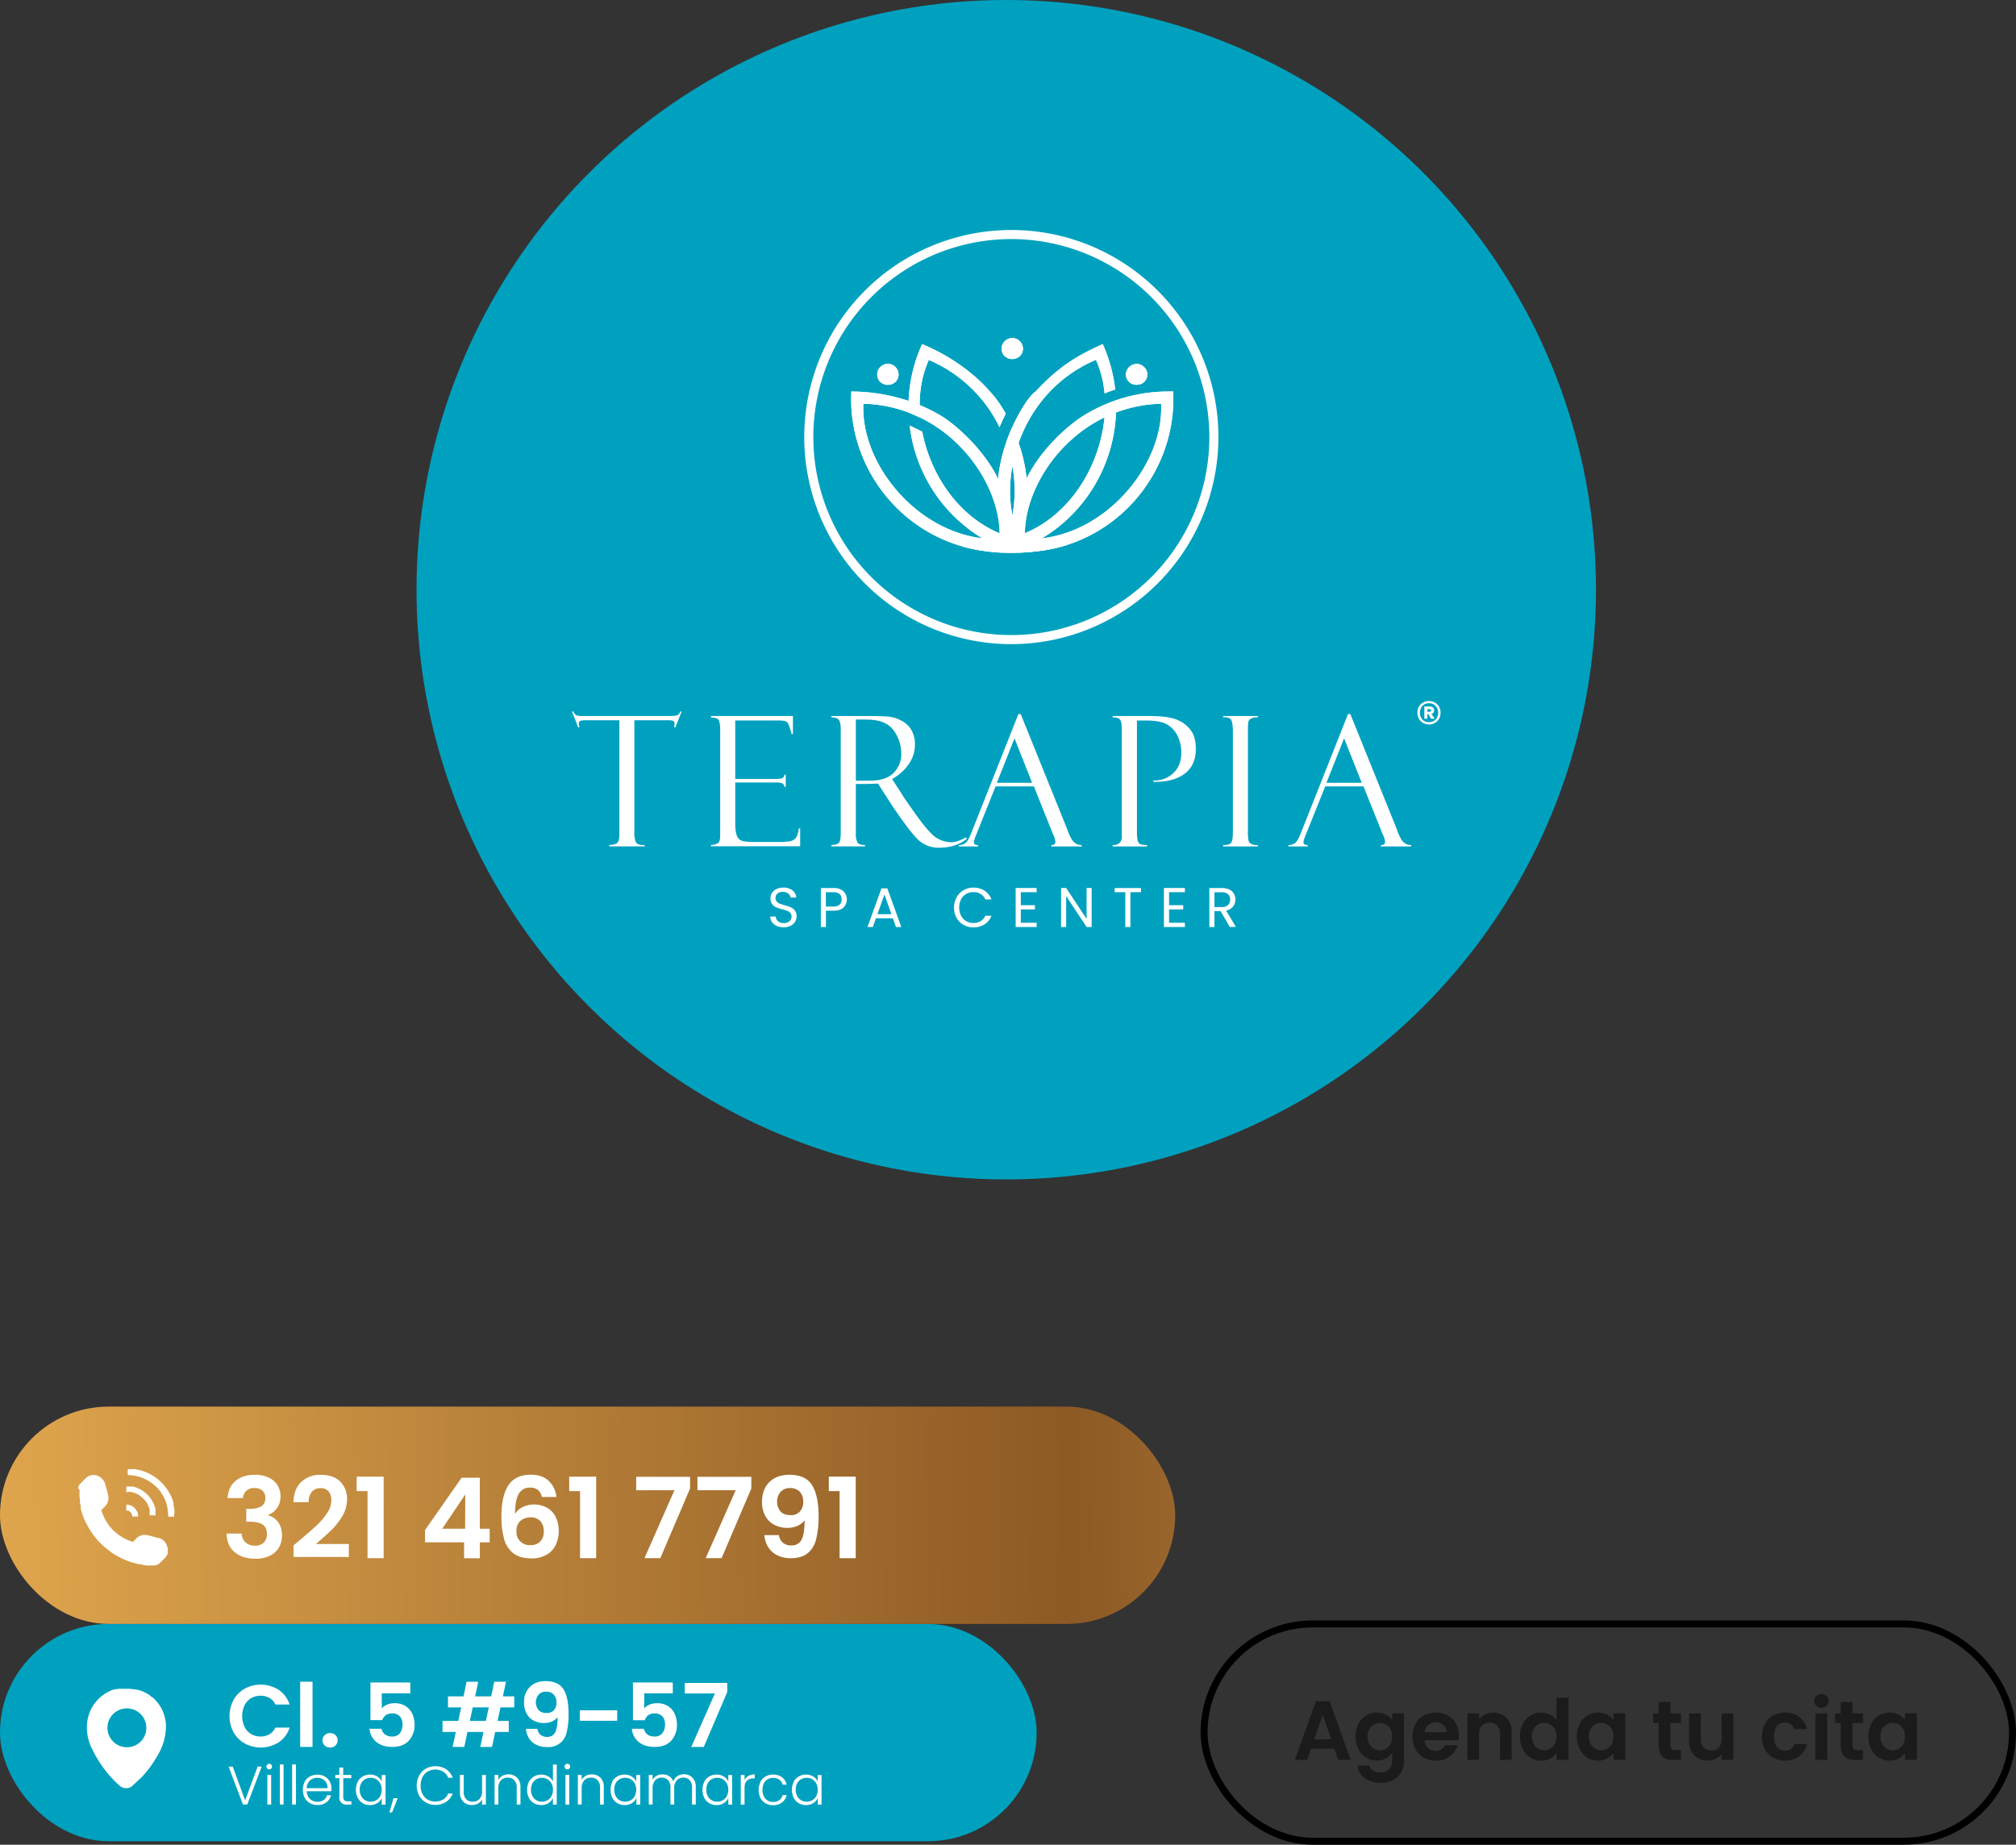 <svg xmlns="http://www.w3.org/2000/svg" xmlns:xlink="http://www.w3.org/1999/xlink" viewBox="0 0 1152.56 1054.66"><rect x="0" y="0" width="1152.56" height="1054.66" fill="#333333" stroke="none"/><defs><style>.cls-1{fill:#00a1bf;}.cls-2{fill:url(#Degradado_sin_nombre_7);}.cls-3{fill:#fff;}.cls-4{fill:none;stroke:#000;stroke-miterlimit:10;stroke-width:4px;}.cls-5{fill:#1b1b1b;}</style><linearGradient id="Degradado_sin_nombre_7" x1="0.06" y1="871.01" x2="3228.77" y2="825.84" gradientUnits="userSpaceOnUse"><stop offset="0" stop-color="#dfa54d"/><stop offset="0.19" stop-color="#8d5924"/><stop offset="0.34" stop-color="#eabe69"/><stop offset="0.38" stop-color="#f1d87c"/><stop offset="0.43" stop-color="#f7eb8b"/><stop offset="0.46" stop-color="#f9f290"/><stop offset="0.65" stop-color="#ae7936"/><stop offset="0.81" stop-color="#6a4421"/><stop offset="0.92" stop-color="#a77c2f"/><stop offset="1" stop-color="#674220"/></linearGradient></defs><g id="Capa_2" data-name="Capa 2"><g id="Capa_1-2" data-name="Capa 1"><rect class="cls-1" y="928.43" width="592.66" height="124.23" rx="62.11"/><rect class="cls-2" y="804.19" width="671.88" height="124.24" rx="62.12"/><path class="cls-3" d="M134.67,846.64q4.19-3.48,11-3.48a18,18,0,0,1,8,1.63,11.61,11.61,0,0,1,5,4.41,11.84,11.84,0,0,1,1.7,6.29,11,11,0,0,1-2.08,6.81,10.21,10.21,0,0,1-4.95,3.74v.25a10.79,10.79,0,0,1,5.78,4.09,12.78,12.78,0,0,1,2.08,7.55,13.35,13.35,0,0,1-1.76,6.84,12,12,0,0,1-5.18,4.69,18.3,18.3,0,0,1-8.21,1.7q-7.22,0-11.76-3.65t-4.79-10.73h8.69a6.93,6.93,0,0,0,2.14,5,7.76,7.76,0,0,0,5.53,1.89,6.69,6.69,0,0,0,5-1.82,6.5,6.5,0,0,0,1.75-4.7q0-3.84-2.42-5.5c-1.62-1.1-4.14-1.66-7.55-1.66h-1.85v-7.35h1.85q9.08,0,9.08-6.07a5.58,5.58,0,0,0-1.63-4.28,6.57,6.57,0,0,0-4.7-1.54,6.3,6.3,0,0,0-4.63,1.63,6.58,6.58,0,0,0-1.89,4.12h-8.75Q130.49,850.12,134.67,846.64Z"/><path class="cls-3" d="M171.14,880.74q6.13-5.12,9.77-8.53a39.67,39.67,0,0,0,6.08-7.13,13.26,13.26,0,0,0,2.43-7.29,7.81,7.81,0,0,0-1.54-5.11,5.77,5.77,0,0,0-4.73-1.85,6,6,0,0,0-4.92,2.14,9.33,9.33,0,0,0-1.79,5.85h-8.69c.17-5.12,1.69-9,4.57-11.64a15.57,15.57,0,0,1,11-4q7.29,0,11.18,3.87a13.71,13.71,0,0,1,3.9,10.19,18.44,18.44,0,0,1-2.68,9.53,37.94,37.94,0,0,1-6.14,7.89q-3.45,3.36-9,8.08h18.86v7.42H167.81v-6.65Z"/><path class="cls-3" d="M203.92,852.49v-8.25h15.41v46.6h-9.21V852.49Z"/><path class="cls-3" d="M243,881.76v-7l20.9-29.91h10.42V874h5.63v7.8h-5.63v9.08h-9v-9.08Zm23-27.35L252.82,874h13.1Z"/><path class="cls-3" d="M307.56,851.85a6.71,6.71,0,0,0-4.51-1.34,7,7,0,0,0-6.48,3.54q-2.08,3.56-2.14,11.54a10.37,10.37,0,0,1,4.47-4,14.33,14.33,0,0,1,6.39-1.44,14.82,14.82,0,0,1,7.35,1.79,12.43,12.43,0,0,1,5,5.21,19.25,19.25,0,0,1,0,16.3,13.07,13.07,0,0,1-5.33,5.52,16.83,16.83,0,0,1-8.37,2q-6.66,0-10.46-2.94a15.34,15.34,0,0,1-5.3-8.22,48.18,48.18,0,0,1-1.5-13q0-11.7,4-17.68t12.72-6q6.72,0,10.42,3.64a14.43,14.43,0,0,1,4.28,9.08h-8.3A7.41,7.41,0,0,0,307.56,851.85Zm-10,17.64a7.16,7.16,0,0,0-2.3,5.75,7.47,7.47,0,0,0,8.18,8.12,7.17,7.17,0,0,0,5.46-2.11,7.91,7.91,0,0,0,2-5.69,8.48,8.48,0,0,0-1.95-5.88,7.29,7.29,0,0,0-5.72-2.17A8.41,8.41,0,0,0,297.56,869.49Z"/><path class="cls-3" d="M325.42,852.49v-8.25h15.41v46.6h-9.21V852.49Z"/><path class="cls-3" d="M394.52,851l-17,39.82h-9.07L385.57,852H363.71v-7.67h30.81Z"/><path class="cls-3" d="M429.54,851l-17,39.82h-9.08L420.59,852H398.73v-7.67h30.81Z"/><path class="cls-3" d="M447.6,882.05a7.43,7.43,0,0,0,4.88,1.5,6.09,6.09,0,0,0,5.76-3.29Q460,877,460,869.17a9.74,9.74,0,0,1-4.13,3.2,14.29,14.29,0,0,1-5.72,1.15,15.92,15.92,0,0,1-7.38-1.7,12.54,12.54,0,0,1-5.21-5.05,16.14,16.14,0,0,1-1.91-8.15q0-7.1,4.21-11.28t11.51-4.18q9.08,0,12.81,5.81T468,866.49a53.24,53.24,0,0,1-1.44,13.61,14.74,14.74,0,0,1-4.92,8q-3.48,2.76-9.49,2.75a16.57,16.57,0,0,1-8.05-1.82,12.92,12.92,0,0,1-5.08-4.79,14.7,14.7,0,0,1-2-6.56h8.31A7,7,0,0,0,447.6,882.05Zm9.68-17.87a7.69,7.69,0,0,0,1.92-5.49,8.07,8.07,0,0,0-2-5.85,7.26,7.26,0,0,0-5.46-2.08,7.19,7.19,0,0,0-5.47,2.14,8.9,8.9,0,0,0-.06,11.19q1.95,2.14,5.85,2.14A6.82,6.82,0,0,0,457.28,864.18Z"/><path class="cls-3" d="M473.83,852.49v-8.25h15.4v46.6H480V852.49Z"/><path class="cls-3" d="M133.55,971.82a16.68,16.68,0,0,1,6.4-6.4,19.18,19.18,0,0,1,19.42.73,15.85,15.85,0,0,1,6.2,8.37h-8.11a8.4,8.4,0,0,0-3.41-3.78,10,10,0,0,0-5.06-1.26,10.5,10.5,0,0,0-5.47,1.43A9.82,9.82,0,0,0,139.8,975a14.71,14.71,0,0,0,0,12.27,9.82,9.82,0,0,0,3.72,4.08,10.42,10.42,0,0,0,5.47,1.44,9.77,9.77,0,0,0,5.06-1.29,8.55,8.55,0,0,0,3.41-3.8h8.11a15.81,15.81,0,0,1-6.17,8.39,19.32,19.32,0,0,1-19.45.7,16.74,16.74,0,0,1-6.4-6.37,19.59,19.59,0,0,1,0-18.57Z"/><path class="cls-3" d="M178.67,961.47v37.28h-7.06V961.47Z"/><path class="cls-3" d="M185.6,997.92a4.12,4.12,0,0,1,0-5.89,4.35,4.35,0,0,1,3.14-1.19,4.22,4.22,0,0,1,3.08,1.19,4.19,4.19,0,0,1,0,5.89,4.22,4.22,0,0,1-3.08,1.18A4.34,4.34,0,0,1,185.6,997.92Z"/><path class="cls-3" d="M234.59,968.12H218.27v8.61a7.62,7.62,0,0,1,3-2.14,10.72,10.72,0,0,1,4.18-.83,11.45,11.45,0,0,1,6.6,1.76A10.17,10.17,0,0,1,235.8,980,14.85,14.85,0,0,1,237,985.9a13.12,13.12,0,0,1-3.3,9.33q-3.3,3.53-9.4,3.52-5.73,0-9.17-2.87a10.77,10.77,0,0,1-3.87-7.51h6.85a5.4,5.4,0,0,0,2,3.23,6.54,6.54,0,0,0,4,1.21,5.42,5.42,0,0,0,4.49-1.87,7.59,7.59,0,0,0,1.51-4.94,6.7,6.7,0,0,0-1.54-4.76,5.88,5.88,0,0,0-4.51-1.63,5.72,5.72,0,0,0-3.52,1,5.79,5.79,0,0,0-2,2.83h-6.75V961.92h22.77Z"/><path class="cls-3" d="M286.14,976.13l-1.67,7.76h6.4v6.3h-7.76l-1.81,8.56h-6.7l1.81-8.56h-9.17l-1.81,8.56h-6.65l1.81-8.56H253v-6.3h9l1.66-7.76h-7.55v-6.3H265l1.76-8.36h6.65l-1.76,8.36h9.17l1.76-8.36h6.7l-1.76,8.36H294v6.3Zm-6.7,0h-9.17l-1.67,7.76h9.17Z"/><path class="cls-3" d="M309,991.82a5.85,5.85,0,0,0,3.85,1.19,4.81,4.81,0,0,0,4.54-2.6q1.41-2.6,1.41-8.74a7.62,7.62,0,0,1-3.25,2.52,11.15,11.15,0,0,1-4.51.91,12.54,12.54,0,0,1-5.82-1.34,9.84,9.84,0,0,1-4.11-4,12.71,12.71,0,0,1-1.51-6.42,12,12,0,0,1,3.32-8.89q3.33-3.3,9.07-3.31,7.16,0,10.11,4.59t2.94,13.81A41.89,41.89,0,0,1,324,990.29a10.51,10.51,0,0,1-11.36,8.51,13.12,13.12,0,0,1-6.35-1.43,10.31,10.31,0,0,1-4-3.78,11.63,11.63,0,0,1-1.58-5.17h6.55A5.46,5.46,0,0,0,309,991.82Zm7.63-14.08a6.06,6.06,0,0,0,1.51-4.33,6.34,6.34,0,0,0-1.59-4.61,5.7,5.7,0,0,0-4.3-1.64,5.61,5.61,0,0,0-4.31,1.69,7,7,0,0,0-.05,8.82,5.93,5.93,0,0,0,4.61,1.68A5.38,5.38,0,0,0,316.67,977.74Z"/><path class="cls-3" d="M352.85,977.79v6H331.48v-6Z"/><path class="cls-3" d="M384.64,968.12H368.31v8.61a7.74,7.74,0,0,1,3-2.14,10.68,10.68,0,0,1,4.18-.83,11.45,11.45,0,0,1,6.6,1.76,10.31,10.31,0,0,1,3.73,4.51A15,15,0,0,1,387,985.9a13.12,13.12,0,0,1-3.3,9.33q-3.3,3.53-9.4,3.52-5.74,0-9.17-2.87a10.74,10.74,0,0,1-3.88-7.51h6.85a5.4,5.4,0,0,0,2,3.23,6.55,6.55,0,0,0,4.06,1.21,5.41,5.41,0,0,0,4.48-1.87A7.59,7.59,0,0,0,380.2,986a6.74,6.74,0,0,0-1.53-4.76,5.9,5.9,0,0,0-4.51-1.63,5.49,5.49,0,0,0-5.54,3.88h-6.76V961.92h22.78Z"/><path class="cls-3" d="M415.78,967.36l-13.41,31.39h-7.15l13.5-30.58H391.49v-6h24.29Z"/><rect class="cls-4" x="688.38" y="928.43" width="462.19" height="124.23" rx="62.11"/><path class="cls-5" d="M762.89,999.79H749.54l-2.21,6.39h-7.06l12.05-33.57h7.83l12.05,33.57h-7.1Zm-1.83-5.38-4.85-14-4.85,14Z"/><path class="cls-5" d="M792.37,980.32a9.61,9.61,0,0,1,3.56,3v-3.8h6.77v26.8a14.29,14.29,0,0,1-1.49,6.6,11,11,0,0,1-4.47,4.61,14.21,14.21,0,0,1-7.2,1.71,15.37,15.37,0,0,1-9.29-2.64,9.8,9.8,0,0,1-4.11-7.21h6.68a5,5,0,0,0,2.28,2.91,7.94,7.94,0,0,0,4.25,1.08,6.61,6.61,0,0,0,4.75-1.75,7,7,0,0,0,1.83-5.31v-4.13a10.24,10.24,0,0,1-3.58,3.12,10.71,10.71,0,0,1-5.21,1.25,11.47,11.47,0,0,1-6.15-1.73,12,12,0,0,1-4.39-4.87,15.58,15.58,0,0,1-1.61-7.23,15.32,15.32,0,0,1,1.61-7.16,11.78,11.78,0,0,1,4.37-4.8,11.62,11.62,0,0,1,6.17-1.68A11.08,11.08,0,0,1,792.37,980.32Zm2.6,8.35a6.87,6.87,0,0,0-2.6-2.69,7,7,0,0,0-3.5-.93,6.8,6.8,0,0,0-3.46.91,6.93,6.93,0,0,0-2.57,2.66,8.34,8.34,0,0,0-1,4.16,8.57,8.57,0,0,0,1,4.2,7.12,7.12,0,0,0,2.59,2.76,6.62,6.62,0,0,0,3.44,1,7,7,0,0,0,3.5-.93,6.87,6.87,0,0,0,2.6-2.69,9.69,9.69,0,0,0,0-8.41Z"/><path class="cls-5" d="M833.82,994.89H814.37a6.65,6.65,0,0,0,2,4.52,6.28,6.28,0,0,0,4.37,1.63,5.48,5.48,0,0,0,5.33-3.22h7.26a12.19,12.19,0,0,1-4.42,6.32,12.89,12.89,0,0,1-8,2.47,13.84,13.84,0,0,1-6.89-1.71,11.94,11.94,0,0,1-4.76-4.82,14.86,14.86,0,0,1-1.7-7.21,15.07,15.07,0,0,1,1.68-7.25,11.75,11.75,0,0,1,4.7-4.8,14.13,14.13,0,0,1,7-1.68,13.94,13.94,0,0,1,6.79,1.63,11.5,11.5,0,0,1,4.66,4.64A14,14,0,0,1,834,992.3,16.81,16.81,0,0,1,833.82,994.89Zm-6.77-4.51a5.36,5.36,0,0,0-1.88-4.16,6.61,6.61,0,0,0-4.46-1.56,6.12,6.12,0,0,0-4.21,1.52,6.66,6.66,0,0,0-2.09,4.2Z"/><path class="cls-5" d="M861.33,982.19c2,2,2.93,4.79,2.93,8.38v15.61h-6.72v-14.7a6.87,6.87,0,0,0-1.59-4.87,5.58,5.58,0,0,0-4.32-1.71,5.74,5.74,0,0,0-4.39,1.71,6.83,6.83,0,0,0-1.61,4.87v14.7h-6.72V979.57h6.72v3.32a9.3,9.3,0,0,1,3.43-2.72,10.74,10.74,0,0,1,4.59-1A10.24,10.24,0,0,1,861.33,982.19Z"/><path class="cls-5" d="M870.53,985.62a11.59,11.59,0,0,1,10.59-6.48,11.35,11.35,0,0,1,5,1.13,9.91,9.91,0,0,1,3.74,3V970.64h6.82v35.54h-6.82v-3.94a9.13,9.13,0,0,1-3.5,3.17,11,11,0,0,1-5.24,1.2,11.47,11.47,0,0,1-6.15-1.73,12.08,12.08,0,0,1-4.39-4.87,15.71,15.71,0,0,1-1.61-7.23A15.44,15.44,0,0,1,870.53,985.62Zm18.37,3a6.85,6.85,0,0,0-2.59-2.69,7,7,0,0,0-3.51-.93,6.8,6.8,0,0,0-3.46.91,7,7,0,0,0-2.57,2.66,8.45,8.45,0,0,0-1,4.16,8.69,8.69,0,0,0,1,4.2,7.07,7.07,0,0,0,2.6,2.76,6.56,6.56,0,0,0,3.43,1,7,7,0,0,0,3.51-.93,6.85,6.85,0,0,0,2.59-2.69,9.69,9.69,0,0,0,0-8.41Z"/><path class="cls-5" d="M903.09,985.62a11.78,11.78,0,0,1,4.37-4.8,11.64,11.64,0,0,1,6.17-1.68,10.83,10.83,0,0,1,5.21,1.2,10.57,10.57,0,0,1,3.58,3v-3.8h6.77v26.61h-6.77v-3.89a10,10,0,0,1-3.58,3.09,10.9,10.9,0,0,1-5.26,1.23,11.32,11.32,0,0,1-6.12-1.73,12.1,12.1,0,0,1-4.37-4.87,15.71,15.71,0,0,1-1.61-7.23A15.44,15.44,0,0,1,903.09,985.62Zm18.37,3a6.85,6.85,0,0,0-2.59-2.69,7,7,0,0,0-3.51-.93,6.8,6.8,0,0,0-3.46.91,7,7,0,0,0-2.57,2.66,8.45,8.45,0,0,0-1,4.16,8.69,8.69,0,0,0,1,4.2,7.07,7.07,0,0,0,2.6,2.76,6.56,6.56,0,0,0,3.43,1,7,7,0,0,0,3.51-.93,6.85,6.85,0,0,0,2.59-2.69,9.69,9.69,0,0,0,0-8.41Z"/><path class="cls-5" d="M955,985.09V998a2.55,2.55,0,0,0,.64,1.94,3.2,3.2,0,0,0,2.19.6H961v5.67h-4.23q-8.49,0-8.5-8.26V985.09h-3.16v-5.52h3.16V973H955v6.58h6v5.52Z"/><path class="cls-5" d="M991,979.57v26.61h-6.77v-3.36a9,9,0,0,1-3.39,2.71,10.61,10.61,0,0,1-4.54,1,11.27,11.27,0,0,1-5.52-1.32,9.26,9.26,0,0,1-3.77-3.89,12.86,12.86,0,0,1-1.37-6.12V979.57h6.72v14.65a6.87,6.87,0,0,0,1.59,4.87,5.6,5.6,0,0,0,4.32,1.71,5.66,5.66,0,0,0,4.37-1.71,6.87,6.87,0,0,0,1.59-4.87V979.57Z"/><path class="cls-5" d="M1009,985.65a12,12,0,0,1,4.65-4.81,13.56,13.56,0,0,1,6.82-1.7,13.1,13.1,0,0,1,8.19,2.47,12.09,12.09,0,0,1,4.35,6.94h-7.25a5.38,5.38,0,0,0-2-2.71,5.62,5.62,0,0,0-3.39-1,5.55,5.55,0,0,0-4.56,2.09,11.24,11.24,0,0,0,0,11.82,5.55,5.55,0,0,0,4.56,2.09,5.11,5.11,0,0,0,5.34-3.65H1033a12.29,12.29,0,0,1-4.37,6.86,12.88,12.88,0,0,1-8.17,2.55,13.46,13.46,0,0,1-6.82-1.71,11.94,11.94,0,0,1-4.65-4.8,16.29,16.29,0,0,1,0-14.45Z"/><path class="cls-5" d="M1038.37,975.27a3.92,3.92,0,0,1,0-5.61,4.43,4.43,0,0,1,5.91,0,3.95,3.95,0,0,1,0,5.61,4.43,4.43,0,0,1-5.91,0Zm6.27,4.3v26.61h-6.73V979.57Z"/><path class="cls-5" d="M1059.09,985.09V998a2.55,2.55,0,0,0,.65,1.94,3.18,3.18,0,0,0,2.18.6h3.13v5.67h-4.23q-8.5,0-8.5-8.26V985.09h-3.17v-5.52h3.17V973h6.77v6.58h6v5.52Z"/><path class="cls-5" d="M1069.78,985.62a11.53,11.53,0,0,1,10.54-6.48,10.86,10.86,0,0,1,5.21,1.2,10.44,10.44,0,0,1,3.57,3v-3.8h6.78v26.61h-6.78v-3.89a9.85,9.85,0,0,1-3.57,3.09,10.92,10.92,0,0,1-5.26,1.23,11.32,11.32,0,0,1-6.12-1.73,12,12,0,0,1-4.37-4.87,15.58,15.58,0,0,1-1.61-7.23A15.32,15.32,0,0,1,1069.78,985.62Zm18.36,3a6.78,6.78,0,0,0-2.59-2.69,7,7,0,0,0-3.5-.93,6.78,6.78,0,0,0-3.46.91,6.86,6.86,0,0,0-2.57,2.66,8.34,8.34,0,0,0-1,4.16,8.58,8.58,0,0,0,1,4.2,7.05,7.05,0,0,0,2.59,2.76,6.6,6.6,0,0,0,3.44,1,7,7,0,0,0,3.5-.93,6.78,6.78,0,0,0,2.59-2.69,9.69,9.69,0,0,0,0-8.41Z"/><circle class="cls-1" cx="575.28" cy="337.15" r="337.15"/><path class="cls-3" d="M444.1,529.39a6.61,6.61,0,0,1-2.73-2.17,5.57,5.57,0,0,1-1-3.21h3.1a4,4,0,0,0,1.29,2.63,4.58,4.58,0,0,0,3.3,1.07,4.84,4.84,0,0,0,3.27-1,3.36,3.36,0,0,0,1.2-2.67,3,3,0,0,0-.71-2.07,4.37,4.37,0,0,0-1.75-1.21,26.55,26.55,0,0,0-2.84-.9,24,24,0,0,1-3.53-1.15,5.66,5.66,0,0,1-2.26-1.8,5.28,5.28,0,0,1-.94-3.3,5.76,5.76,0,0,1,.92-3.22,6.05,6.05,0,0,1,2.6-2.17,9.19,9.19,0,0,1,3.85-.77A8,8,0,0,1,453,509a5.76,5.76,0,0,1,2.25,4.14H452a3.49,3.49,0,0,0-1.34-2.25,4.82,4.82,0,0,0-3.13-1,4.59,4.59,0,0,0-3,.94,3.23,3.23,0,0,0-1.14,2.63,2.84,2.84,0,0,0,.68,2,4.5,4.5,0,0,0,1.69,1.17c.67.26,1.61.57,2.83.91a27.23,27.23,0,0,1,3.54,1.19,5.9,5.9,0,0,1,2.29,1.82,5.27,5.27,0,0,1,1,3.33,5.91,5.91,0,0,1-.86,3.07,6.5,6.5,0,0,1-2.55,2.33,8.51,8.51,0,0,1-4,.89A9.52,9.52,0,0,1,444.1,529.39Z"/><path class="cls-3" d="M482.25,518.83q-1.89,1.83-5.78,1.83h-4.28V530h-2.9V507.71h7.18a8.15,8.15,0,0,1,5.72,1.82,6.57,6.57,0,0,1,.06,9.3ZM480,517.22a3.89,3.89,0,0,0,1.15-3c0-2.75-1.58-4.12-4.72-4.12h-4.28v8.17h4.28A5.18,5.18,0,0,0,480,517.22Z"/><path class="cls-3" d="M510.47,525h-9.69L499,530h-3.06l8-22.11h3.35l8,22.11h-3.06Zm-.83-2.36-4-11.23-4,11.23Z"/><path class="cls-3" d="M546.88,513a10.57,10.57,0,0,1,4-4.07,11,11,0,0,1,5.63-1.47,11.45,11.45,0,0,1,6.35,1.76,10.06,10.06,0,0,1,3.95,5h-3.47a7,7,0,0,0-2.67-3.09,7.72,7.72,0,0,0-4.16-1.09,8.14,8.14,0,0,0-4.18,1.09,7.57,7.57,0,0,0-2.9,3.08,10.75,10.75,0,0,0,0,9.31,7.57,7.57,0,0,0,2.9,3.08,8,8,0,0,0,4.18,1.09,7.8,7.8,0,0,0,4.16-1.07,6.9,6.9,0,0,0,2.67-3.08h3.47a10,10,0,0,1-3.95,4.93,11.52,11.52,0,0,1-6.35,1.74,11.21,11.21,0,0,1-5.63-1.45,10.56,10.56,0,0,1-4-4,12.36,12.36,0,0,1,0-11.69Z"/><path class="cls-3" d="M583.6,510.07v7.43h8.1v2.4h-8.1v7.65h9.06V530h-12V507.68h12v2.39Z"/><path class="cls-3" d="M624.11,530h-2.9l-11.68-17.71V530h-2.9V507.68h2.9l11.68,17.67V507.68h2.9Z"/><path class="cls-3" d="M652.31,507.71v2.36h-6.06V530h-2.9V510.07h-6.09v-2.36Z"/><path class="cls-3" d="M668.36,510.07v7.43h8.1v2.4h-8.1v7.65h9.06V530h-12V507.68h12v2.39Z"/><path class="cls-3" d="M703.1,530l-5.29-9.1H694.3V530h-2.91V507.71h7.18a9.6,9.6,0,0,1,4.26.86,6,6,0,0,1,2.6,2.33,6.45,6.45,0,0,1,.86,3.35,6.56,6.56,0,0,1-1.32,4,6.46,6.46,0,0,1-4,2.33l5.58,9.32Zm-8.8-11.42h4.27a4.81,4.81,0,0,0,3.54-1.17,4.16,4.16,0,0,0,1.18-3.11,4,4,0,0,0-1.16-3.06,5,5,0,0,0-3.56-1.09H694.3Z"/><path class="cls-3" d="M820.37,401.68a6.18,6.18,0,0,1,2.35,2.38,6.82,6.82,0,0,1,.85,3.41,6.9,6.9,0,0,1-.85,3.43,6.1,6.1,0,0,1-2.35,2.4,6.64,6.64,0,0,1-3.4.87,6.75,6.75,0,0,1-3.43-.87,6.1,6.1,0,0,1-2.35-2.4,7,7,0,0,1-.85-3.43,6.93,6.93,0,0,1,.85-3.41,6.18,6.18,0,0,1,2.35-2.38,6.75,6.75,0,0,1,3.43-.87A6.64,6.64,0,0,1,820.37,401.68Zm.41,9.68a5.93,5.93,0,0,0,0-7.77,5,5,0,0,0-3.81-1.51,5,5,0,0,0-3.8,1.51,6,6,0,0,0,0,7.77,5,5,0,0,0,3.8,1.5A5.07,5.07,0,0,0,820.78,411.36Zm-1.28-3.94a2.16,2.16,0,0,1-1.12.77l1.83,2.71-2.06,0-1.57-2.61H816v2.61h-1.7v-7h3.13a2.6,2.6,0,0,1,1.78.59,2,2,0,0,1,.67,1.6A2.08,2.08,0,0,1,819.5,407.42Zm-3.47-.5h1.33a1,1,0,0,0,.61-.2.66.66,0,0,0,.24-.55.63.63,0,0,0-.24-.54,1,1,0,0,0-.61-.18H816Z"/><path class="cls-3" d="M578.19,368.27A118.39,118.39,0,1,1,696.58,249.88,118.52,118.52,0,0,1,578.19,368.27Zm0-231.59a113.2,113.2,0,1,0,113.2,113.2A113.32,113.32,0,0,0,578.19,136.68Z"/><path class="cls-3" d="M535.23,236.13c2.21,1.25,4.41,2.63,6.56,4.13A48.62,48.62,0,0,0,535.23,236.13Zm42.67,62.13a93.29,93.29,0,0,0-3-13.33,59.87,59.87,0,0,0-4.25-11.14,60.33,60.33,0,0,0,.13,12,87.25,87.25,0,0,0,4,20.38q-1.7-.6-3.33-1.29c0,1.1,0,2.19-.08,3.26a63.35,63.35,0,0,1-9.76-.38,87.85,87.85,0,0,0,16.67,7.71c0-.26.06-.52.08-.78a56.58,56.58,0,0,0,.3-5.95v0A72.12,72.12,0,0,0,577.9,298.26Z"/><path class="cls-3" d="M578.32,315.49v0c-52.63,2.68-94.05-41.28-91.62-91.64l.42,0-.09,0a102.78,102.78,0,0,1,25.86,3.43c2.14.54,4.35,1.19,6.6,1.94,0,.13,0,.27,0,.4-.05,1.32-.07,2.62-.05,3.93,0,.77,0,1.54.06,2.3-2.2-.82-4.46-1.56-6.78-2.2a78.07,78.07,0,0,0-19.12-2.82c-1.62,33.85,29.59,72.45,68.06,76.92.66.39,1.32.78,2,1.15s1.34.75,2,1.11c1.36.72,2.74,1.4,4.17,2.06,1.6.74,3.24,1.44,4.92,2.08C575.92,314.65,577.12,315.08,578.32,315.49Z"/><polygon points="580.78 315.52 580.78 315.63 580.73 315.52 580.78 315.52"/><path class="cls-3" d="M526.1,238.74q-3.21-1.58-6.61-2.86c0-.76-.06-1.53-.06-2.3,0-1.31,0-2.61.05-3.93,0-.13,0-.27,0-.4,2.07.68,4.17,1.46,6.28,2.32v.52c0,1.13,0,2.27.11,3.41S526,237.65,526.1,238.74Z"/><path class="cls-3" d="M670.71,223.88c-11.48.64-20.82,1.56-32.63,5.71-2,.71-4.11,1.52-6.3,2.43s-4.48,1.94-6.88,3.09c-6.51,1.19-35.2,22.83-42.4,49.82a94.27,94.27,0,0,0-2.94,12.87,67,67,0,0,0-.48,17.63s0,.06,0,.09C631.72,318.2,673.13,274.24,670.71,223.88Zm-75,83.9a0,0,0,0,1,0,0,64,64,0,0,1-9.71.37c-.07-1.08-.09-2.19-.08-3.31.25-23.34,17.21-52.48,45.52-66.19,2.15-1,4.36-2,6.63-2.83h0a78.47,78.47,0,0,1,25.74-5C665.44,264.72,634.2,303.33,595.72,307.78Z"/><path class="cls-3" d="M638.08,229.59c-2,.71-4.11,1.52-6.3,2.43,0,2.2-.13,4.42-.34,6.64a78.09,78.09,0,0,1-1.2,8.25c-4.25,21.74-17.26,43-37.06,54.37a67,67,0,0,1-7.26,3.57c-1,.42-2,.83-3.08,1.19l-.29.11a49.92,49.92,0,0,1-3-8.35c-.28-1.08-.54-2.19-.76-3.31a69.36,69.36,0,0,1-1.28-16.12,79.25,79.25,0,0,1,1.25-11.73h0a83.54,83.54,0,0,1,3.58-13.42h0c6.9-19.47,21.33-37.81,44.24-47.51a60,60,0,0,1,4.89,19.21c2.11-.84,4.13-1.58,6.09-2.23a87.16,87.16,0,0,0-7.13-26c-14,6.45-24.26,12-38.5,27.25-2.68,1.67-8.34,9.51-13.19,20.27h0c-1.27,2.82-2.49,5.84-3.57,9a86.31,86.31,0,0,0-4.53,20.59,60.33,60.33,0,0,0,.13,12,92.15,92.15,0,0,0,1.9,12.67,77,77,0,0,0,2.14,7.71,59.91,59.91,0,0,0,3.58,8.52l.41.78h0v0l.26-.09a88.19,88.19,0,0,0,16.63-7.64,0,0,0,0,0,0,0,84.65,84.65,0,0,0,13.9-10.32,87.78,87.78,0,0,0,27.85-54.11c.3-2.49.51-5,.6-7.52h0C638.16,233.74,638.16,231.67,638.08,229.59Z"/><path class="cls-3" d="M525.88,235.5l-6.45-1.92c0,.77,0,1.54.06,2.3q3.4,1.29,6.61,2.86C526,237.65,525.93,236.57,525.88,235.5Zm61,38.05a76.09,76.09,0,0,0-1.1-7.71,93.25,93.25,0,0,0-3.42-12.63h0c-1.1-3.16-2.33-6.2-3.6-9-1.27,2.82-2.49,5.84-3.57,9a85.84,85.84,0,0,1,3.59,13.43h0a74.89,74.89,0,0,1,0,27.85c-.26,1.28-.56,2.54-.9,3.77a49.81,49.81,0,0,1-2.89,8l-.19-.07q-1.7-.6-3.33-1.29c-1.61-.67-3.18-1.41-4.71-2.2-21.22-11-35.15-33.22-39.52-55.92l-4.11-2q-1.51-.74-3.06-1.41a87.25,87.25,0,0,0,41.56,64.41c.66.39,1.32.78,2,1.15s1.34.74,2,1.11c1.36.72,2.74,1.4,4.17,2.06,1.6.74,3.24,1.44,4.92,2.08,1.17.47,2.36.9,3.56,1.31l.42.15.07-.14h0l.24-.44a61.74,61.74,0,0,0,3.79-9,79.35,79.35,0,0,0,2.84-11.51c.55-3.13.89-6,1.1-8.6A60.26,60.26,0,0,0,586.87,273.55Zm-61-38.05c-.07-1.14-.1-2.28-.11-3.41v-.52q0-3.58.35-7.09A59.82,59.82,0,0,1,531,205.8a79,79,0,0,1,40.42,38.46c.2-.49.42-1,.63-1.49v0l.6-1.33c.71-1.59,1.5-3.21,2.32-4.84-3.71-6.69-7.34-11.32-9.32-12.56-14.23-15.28-24.48-20.79-38.49-27.24A86.73,86.73,0,0,0,520,222.34q-.42,3.47-.55,6.91c0,.13,0,.27,0,.4-.05,1.32-.07,2.62-.05,3.93,0,.77,0,1.54.06,2.3q3.4,1.29,6.61,2.86C526,237.65,525.93,236.57,525.88,235.5Z"/><path class="cls-3" d="M574.82,306.19q-1.7-.6-3.33-1.29c-.2-21.28-14.33-47.41-38.29-62.25a79.77,79.77,0,0,0-7.1-3.91c-.1-1.09-.17-2.17-.22-3.24s-.1-2.28-.11-3.41v-.52c2.26.93,4.54,2,6.8,3.14.9.45,1.78.92,2.66,1.42,2.21,1.25,4.41,2.63,6.56,4.13,9,6.55,21.57,18.75,28.86,33.53a60.33,60.33,0,0,0,.13,12A87.25,87.25,0,0,0,574.82,306.19Z"/><path class="cls-3" d="M655.9,214a5.84,5.84,0,0,1-1.59,4.15,4.52,4.52,0,0,1-.61.55,6.45,6.45,0,0,1-5.66,1,5.74,5.74,0,0,1-4.31-5.75,6.09,6.09,0,0,1,12.17,0Z"/><path class="cls-3" d="M513.68,214a5.86,5.86,0,0,1-1.59,4.15,6.4,6.4,0,0,1-9.17-.19,6.07,6.07,0,1,1,10.76-4Z"/><path class="cls-3" d="M584.79,199.25a5.86,5.86,0,0,1-1.59,4.15,6.4,6.4,0,0,1-9.17-.19,6.07,6.07,0,1,1,10.76-4Z"/><path class="cls-3" d="M527.13,196.78s32.45,11.89,47.81,39.8"/><path class="cls-3" d="M619.64,237.55a91.71,91.71,0,0,1,51.07-13.67"/><path class="cls-3" d="M610.25,311.48s-28.35,9.77-60,.95"/><path class="cls-3" d="M535.23,236.13c2.21,1.25,4.41,2.63,6.56,4.13A48.62,48.62,0,0,0,535.23,236.13Zm42.67,62.13a93.29,93.29,0,0,0-3-13.33,59.87,59.87,0,0,0-4.25-11.14,60.33,60.33,0,0,0,.13,12,87.25,87.25,0,0,0,4,20.38q-1.7-.6-3.33-1.29c0,1.1,0,2.19-.08,3.26a63.35,63.35,0,0,1-9.76-.38,87.85,87.85,0,0,0,16.67,7.71c0-.26.06-.52.08-.78a56.58,56.58,0,0,0,.3-5.95v0A72.12,72.12,0,0,0,577.9,298.26Z"/><path class="cls-3" d="M578.32,315.49v0c-52.63,2.68-94.05-41.28-91.62-91.64l.42,0-.09,0a102.78,102.78,0,0,1,25.86,3.43c2.14.54,4.35,1.19,6.6,1.94,0,.13,0,.27,0,.4-.05,1.32-.07,2.62-.05,3.93,0,.77,0,1.54.06,2.3-2.2-.82-4.46-1.56-6.78-2.2a78.07,78.07,0,0,0-19.12-2.82c-1.62,33.85,29.59,72.45,68.06,76.92.66.39,1.32.78,2,1.15s1.34.75,2,1.11c1.36.72,2.74,1.4,4.17,2.06,1.6.74,3.24,1.44,4.92,2.08C575.92,314.65,577.12,315.08,578.32,315.49Z"/><polygon class="cls-3" points="580.78 315.52 580.78 315.63 580.73 315.52 580.78 315.52"/><path class="cls-3" d="M526.1,238.74q-3.21-1.58-6.61-2.86c0-.76-.06-1.53-.06-2.3,0-1.31,0-2.61.05-3.93,0-.13,0-.27,0-.4,2.07.68,4.17,1.46,6.28,2.32v.52c0,1.13,0,2.27.11,3.41S526,237.65,526.1,238.74Z"/><path class="cls-3" d="M670.71,223.88c-11.48.64-20.82,1.56-32.63,5.71-2,.71-4.11,1.52-6.3,2.43s-4.48,1.94-6.88,3.09c-6.51,1.19-35.2,22.83-42.4,49.82a94.27,94.27,0,0,0-2.94,12.87,67,67,0,0,0-.48,17.63s0,.06,0,.09C631.72,318.2,673.13,274.24,670.71,223.88Zm-75,83.9a0,0,0,0,1,0,0,64,64,0,0,1-9.71.37c-.07-1.08-.09-2.19-.08-3.31.25-23.34,17.21-52.48,45.52-66.19,2.15-1,4.36-2,6.63-2.83h0a78.47,78.47,0,0,1,25.74-5C665.44,264.72,634.2,303.33,595.72,307.78Z"/><path class="cls-3" d="M638.08,229.59c-2,.71-4.11,1.52-6.3,2.43,0,2.2-.13,4.42-.34,6.64a78.09,78.09,0,0,1-1.2,8.25c-4.25,21.74-17.26,43-37.06,54.37a67,67,0,0,1-7.26,3.57c-1,.42-2,.83-3.08,1.19l-.29.11a49.92,49.92,0,0,1-3-8.35c-.28-1.08-.54-2.19-.76-3.31a69.36,69.36,0,0,1-1.28-16.12,79.25,79.25,0,0,1,1.25-11.73h0a83.54,83.54,0,0,1,3.58-13.42h0c6.9-19.47,21.33-37.81,44.24-47.51a60,60,0,0,1,4.89,19.21c2.11-.84,4.13-1.58,6.09-2.23a87.16,87.16,0,0,0-7.13-26c-14,6.45-24.26,12-38.5,27.25-2.68,1.67-8.34,9.51-13.19,20.27h0c-1.27,2.82-2.49,5.84-3.57,9a86.31,86.31,0,0,0-4.53,20.59,60.33,60.33,0,0,0,.13,12,92.15,92.15,0,0,0,1.9,12.67,77,77,0,0,0,2.14,7.71,59.91,59.91,0,0,0,3.58,8.52l.41.78h0v0l.26-.09a88.19,88.19,0,0,0,16.63-7.64,0,0,0,0,0,0,0,84.65,84.65,0,0,0,13.9-10.32,87.78,87.78,0,0,0,27.85-54.11c.3-2.49.51-5,.6-7.52h0C638.16,233.74,638.16,231.67,638.08,229.59Z"/><path class="cls-3" d="M525.88,235.5l-6.45-1.92c0,.77,0,1.54.06,2.3q3.4,1.29,6.61,2.86C526,237.65,525.93,236.57,525.88,235.5Zm61,38.05a76.09,76.09,0,0,0-1.1-7.71,93.25,93.25,0,0,0-3.42-12.63h0c-1.1-3.16-2.33-6.2-3.6-9-1.27,2.82-2.49,5.84-3.57,9a85.84,85.84,0,0,1,3.59,13.43h0a74.89,74.89,0,0,1,0,27.85c-.26,1.28-.56,2.54-.9,3.77a49.81,49.81,0,0,1-2.89,8l-.19-.07q-1.7-.6-3.33-1.29c-1.61-.67-3.18-1.41-4.71-2.2-21.22-11-35.15-33.22-39.52-55.92l-4.11-2q-1.51-.74-3.06-1.41a87.25,87.25,0,0,0,41.56,64.41c.66.39,1.32.78,2,1.15s1.34.74,2,1.11c1.36.72,2.74,1.4,4.17,2.06,1.6.74,3.24,1.44,4.92,2.08,1.17.47,2.36.9,3.56,1.31l.42.15.07-.14h0l.24-.44a61.74,61.74,0,0,0,3.79-9,79.35,79.35,0,0,0,2.84-11.51c.55-3.13.89-6,1.1-8.6A60.26,60.26,0,0,0,586.87,273.55Zm-61-38.05c-.07-1.14-.1-2.28-.11-3.41v-.52q0-3.58.35-7.09A59.82,59.82,0,0,1,531,205.8a79,79,0,0,1,40.42,38.46c.2-.49.42-1,.63-1.49v0l.6-1.33c.71-1.59,1.5-3.21,2.32-4.84-3.71-6.69-7.34-11.32-9.32-12.56-14.23-15.28-24.48-20.79-38.49-27.24A86.73,86.73,0,0,0,520,222.34q-.42,3.47-.55,6.91c0,.13,0,.27,0,.4-.05,1.32-.07,2.62-.05,3.93,0,.77,0,1.54.06,2.3q3.4,1.29,6.61,2.86C526,237.65,525.93,236.57,525.88,235.5Z"/><path class="cls-3" d="M574.82,306.19q-1.7-.6-3.33-1.29c-.2-21.28-14.33-47.41-38.29-62.25a79.77,79.77,0,0,0-7.1-3.91c-.1-1.09-.17-2.17-.22-3.24s-.1-2.28-.11-3.41v-.52c2.26.93,4.54,2,6.8,3.14.9.45,1.78.92,2.66,1.42,2.21,1.25,4.41,2.63,6.56,4.13,9,6.55,21.57,18.75,28.86,33.53a60.33,60.33,0,0,0,.13,12A87.25,87.25,0,0,0,574.82,306.19Z"/><path class="cls-3" d="M655.9,214a5.84,5.84,0,0,1-1.59,4.15,4.52,4.52,0,0,1-.61.55,6.45,6.45,0,0,1-5.66,1,5.74,5.74,0,0,1-4.31-5.75,6.09,6.09,0,0,1,12.17,0Z"/><path class="cls-3" d="M513.68,214a5.86,5.86,0,0,1-1.59,4.15,6.4,6.4,0,0,1-9.17-.19,6.07,6.07,0,1,1,10.76-4Z"/><path class="cls-3" d="M584.79,199.25a5.86,5.86,0,0,1-1.59,4.15,6.4,6.4,0,0,1-9.17-.19,6.07,6.07,0,1,1,10.76-4Z"/><path class="cls-3" d="M527.13,196.78s32.45,11.89,47.81,39.8"/><path class="cls-3" d="M619.64,237.55a91.71,91.71,0,0,1,51.07-13.67"/><path class="cls-3" d="M610.25,311.48s-28.35,9.77-60,.95"/><path class="cls-3" d="M513.68,214a6,6,0,0,1-1.08,3.53,6.34,6.34,0,0,1-9.93.12,6,6,0,0,1-1.16-3.65,6.09,6.09,0,0,1,12.17,0Z"/><path class="cls-3" d="M584.79,199.25a6,6,0,0,1-1.08,3.53,6.34,6.34,0,0,1-9.93.12,6,6,0,0,1-1.16-3.65,6.09,6.09,0,0,1,12.17,0Z"/><path class="cls-3" d="M655.9,214a6,6,0,0,1-1.08,3.53,6.34,6.34,0,0,1-9.93.12,6,6,0,0,1-1.16-3.65,6.09,6.09,0,0,1,12.17,0Z"/><path class="cls-3" d="M389.69,406.79l-3.54,9h-.76a9,9,0,0,0,.21-2.18,1.42,1.42,0,0,0-.84-1.49,7.74,7.74,0,0,0-2.65-.33H362.67v63.77a15.33,15.33,0,0,0,.63,5.38,3.08,3.08,0,0,0,1.73,1.82,11.37,11.37,0,0,0,3.51.38v.76H348.35v-.76c2.53-.17,4.12-.65,4.76-1.46s1-2.5,1-5.06V411.8H335.44a12.73,12.73,0,0,0-3.69.33c-.57.22-.86.77-.86,1.64a8.08,8.08,0,0,0,.41,2h-.76l-3.54-9h.75a4.49,4.49,0,0,0,1.8,2.2,12,12,0,0,0,3.81.38h49.46A16.66,16.66,0,0,0,387,409a3.06,3.06,0,0,0,1.9-2.2Z"/><path class="cls-3" d="M406.47,410.23v-.86h46.86v10.27h-.76q-1.51-5.72-2.55-6.73t-5.09-1H420.34v33.45h22.82c2.26,0,3.7-.21,4.3-.63a2.25,2.25,0,0,0,1-1.85h.75v7h-.75a2.6,2.6,0,0,0-1.19-2,8.12,8.12,0,0,0-3.47-.5H420.34v23c0,3.48.32,6,1,7.52a4.6,4.6,0,0,0,3.06,2.88,25.4,25.4,0,0,0,6.34.58h13.14a45.31,45.31,0,0,0,8-.42,6,6,0,0,0,2.95-1.71c.81-.86,1.44-2.73,1.87-5.61h.76v10.22h-51v-.76a8.51,8.51,0,0,0,3.92-1c.9-.56,1.35-2,1.35-4.33V417.66a16.35,16.35,0,0,0-.71-5.76Q410.33,410.24,406.47,410.23Z"/><path class="cls-3" d="M475.3,410.13v-.76h21.15q8.06,0,11.64.36a19.77,19.77,0,0,1,7.36,2.35,13.71,13.71,0,0,1,5.7,5.42,16.89,16.89,0,0,1,1.92,8.38,19.19,19.19,0,0,1-3.42,10.81,27.69,27.69,0,0,1-9.64,8.69l5.27,8.09q1.71,3,9.13,13.3t11.46,12.51a16.15,16.15,0,0,0,7.85,2.25q3.74,0,8.6-2.88l.3,1q-6.06,5-15.77,5a17,17,0,0,1-11.12-3.83q-4.65-3.82-16.19-21a.27.27,0,0,1-.11-.2L501.94,448l-6.64.2h-6v28.51a10,10,0,0,0,.9,4.92c.6,1,2.05,1.49,4.36,1.49v.76H475.3v-.76c2.39-.1,3.89-.6,4.48-1.51s.88-2.77.88-5.57V416.86a12.84,12.84,0,0,0-.76-4.78C479.4,410.81,477.86,410.16,475.3,410.13Zm14,1.21v35h7.8q9.24,0,13.69-4.35a15.24,15.24,0,0,0,4.47-11.44,22.11,22.11,0,0,0-4.39-13q-4.38-6.15-15.44-6.15Z"/><path class="cls-3" d="M591.07,449.6H569.19l-11.28,28.14a16.29,16.29,0,0,0-1.17,3.74c0,1.12.83,1.67,2.48,1.67v.76H548.14v-.76a6.22,6.22,0,0,0,3.74-1.09q1.51-1.08,3.34-5.64l27-68.16h1.34l26.58,65.83a28.24,28.24,0,0,0,2.05,4.78c1.36,2.86,3.44,4.28,6.23,4.28v.76H601v-.76c1.59,0,2.38-.62,2.38-1.87a12.39,12.39,0,0,0-1.16-4,1.55,1.55,0,0,1-.36-.66c-.07-.33-.12-.5-.15-.5Zm-21.16-2.07h20.16L580,422.12Z"/><path class="cls-3" d="M636.08,410.13v-.76h21.26q11.32,0,16.47,2.53a17.84,17.84,0,0,1,7.49,6.31q2.36,3.78,2.35,10,0,9.48-6.53,14.24T659.41,447v-.76a15.72,15.72,0,0,0,11.51-4.35q4.44-4.35,4.43-11.44a21.56,21.56,0,0,0-2.15-9.79,15,15,0,0,0-6.05-6.5q-3.89-2.24-11.89-2.23H650v63.77q0,5.41,1.21,6.45c.81.69,2.35,1,4.61,1v.76H636.08v-.76q5.26,0,5.26-4.8v-61.7c0-2.63-.33-4.37-1-5.23S638.24,410.13,636.08,410.13Z"/><path class="cls-3" d="M719.17,409.37v.76a7.79,7.79,0,0,0-3.26.45,3,3,0,0,0-2.13,1.77,27.13,27.13,0,0,0-.33,5.52v57.19a23.92,23.92,0,0,0,.38,5.69,3.41,3.41,0,0,0,1.47,1.72,7.73,7.73,0,0,0,3.87.68v.76H699.28v-.76q3.75,0,4.66-1.44c.6-1,.91-3.14.91-6.55V418.52c0-3.54-.34-5.85-1-6.95s-2.2-1.58-4.56-1.44v-.76Z"/><path class="cls-3" d="M779.51,449.6H757.63l-11.29,28.14a16.58,16.58,0,0,0-1.16,3.74c0,1.12.83,1.67,2.48,1.67v.76H736.58v-.76a6.22,6.22,0,0,0,3.74-1.09q1.51-1.08,3.34-5.64l27-68.16H772l26.58,65.83a28.65,28.65,0,0,0,2,4.78c1.37,2.86,3.45,4.28,6.24,4.28v.76H789.46v-.76c1.59,0,2.38-.62,2.38-1.87a12.22,12.22,0,0,0-1.17-4,1.66,1.66,0,0,1-.35-.66c-.07-.33-.12-.5-.15-.5Zm-21.17-2.07h20.17l-10.08-25.41Z"/><path class="cls-3" d="M87.13,970.53a18.26,18.26,0,0,0-9.67-4.64,17.77,17.77,0,0,1-3.09-.39H69.2a19.53,19.53,0,0,0-4.64.58,22.57,22.57,0,0,0-14.88,21.26,26.35,26.35,0,0,0,3.09,12.75A65.79,65.79,0,0,0,68,1020.57a6,6,0,0,0,3.28,1.74H73a5,5,0,0,0,2.51-1.16c1.93-1.74,3.67-3.48,5.41-5A63.74,63.74,0,0,0,90,1003.78a32.91,32.91,0,0,0,4.83-15.26,22,22,0,0,0-7.92-18.36Zm-14.69,28.4a11.11,11.11,0,1,1,11.21-11h0a11,11,0,0,1-10.88,11Z"/><path class="cls-3" d="M99.58,865.8v1s0,.34-.17.34H96.16v-1.53l-.51-4.06c-.17-.51-.17-.84-.34-1.35a10,10,0,0,0-.85-2.37v-.33c-.51-.85-.85-1.7-1.36-2.55l-1-1.51-.17-.34a22.23,22.23,0,0,0-5.74-5.58,8.81,8.81,0,0,0-1.36-.85,18.77,18.77,0,0,0-2.54-1.36h0A23.53,23.53,0,0,0,78.39,844a25.64,25.64,0,0,0-5.08-.68H73v-2.88c0-.51,0-.51.51-.51h2.88a.5.5,0,0,1,.67,0,31.48,31.48,0,0,1,5.41,1.35,27.72,27.72,0,0,1,12.36,9.18h0c.17.17.34.51.51.68a15.13,15.13,0,0,1,1.34,2.21,20.16,20.16,0,0,1,2.42,5.57,1.08,1.08,0,0,1,0,1,31,31,0,0,1,.67,3.85l-.17,2Z"/><path class="cls-3" d="M44.78,851.25v-.67a2.48,2.48,0,0,1,.33-1.22,3.61,3.61,0,0,1,.68-1L49,845.14c.34-.34.85-.68,1.21-1a6.52,6.52,0,0,1,1.53-.67l1-.17h1.49l1.35.34a7.27,7.27,0,0,1,4.22,3.92,8.32,8.32,0,0,1,.68,2.19c.51,1.69,1,3.56,1.35,5.24a7.1,7.1,0,0,1-.67,4.85c-.34.51-.68.84-1,1.35a17.7,17.7,0,0,1-1.87,1.7c-.34.17-.34.67-.17,1l.68,2a29.29,29.29,0,0,0,4.06,6.94c.34.33.51.67.85,1a26.47,26.47,0,0,0,7,5.48,17.26,17.26,0,0,0,2.53,1.21c.68.34,1.53.51,2.21.85a.5.5,0,0,0,.67,0L78,879.52a6.53,6.53,0,0,1,5.07-2,9.47,9.47,0,0,1,2.42.5h.34l4.85,1.35h.51a6.82,6.82,0,0,1,4.39,4.85c.17.34.17.68.34,1V888a7.08,7.08,0,0,1-1.86,3l-2.74,2.66a3,3,0,0,1-1.21.84,4.36,4.36,0,0,1-1.87.51h-3a11.4,11.4,0,0,1-3.39-.34c-1.21-.33-2.36-.33-3.55-.67a41.6,41.6,0,0,1-6.42-2l-.67-.34-1.21-.5-3-1.53a32.53,32.53,0,0,1-3.9-2.53c-1-.85-2.2-1.7-3.21-2.55s-2.2-2-3.21-3a38.51,38.51,0,0,1-2.55-3l-.68-.83c-.17-.17-.17-.34-.34-.51-.83-1.21-1.68-2.55-2.53-3.9-.51-1-1-1.86-1.52-2.87l-.51-1c-.17-.34-.84-2-1.21-3a35.72,35.72,0,0,1-1.21-4.06v-1a3.1,3.1,0,0,0-.34-1.69c-.34-.51,0-.68,0-1s-.17-2-.34-3v-4.06Z"/><path class="cls-3" d="M72.19,853.46v-3.22c0-.17,0-.34.32-.34h2.55a1.06,1.06,0,0,1,1,0,19.45,19.45,0,0,1,3.38,1.21,17.35,17.35,0,0,1,9.44,11.65h0a.5.5,0,0,1,0,.67v2.42c0,.85,0,.68-.51.51H85.55v-2.58a3.13,3.13,0,0,0-.3-1.7,12.27,12.27,0,0,0-3.63-5.57,13.56,13.56,0,0,0-5.41-3.21,5.06,5.06,0,0,0-1.53-.34h-2Z"/><path class="cls-3" d="M72.68,863.78c-.34,0-.49-.34-.49-.67v-2.88a7.61,7.61,0,0,1,2.7.51c.34,0,.51,0,.67.34s.34.17.51.34a6.45,6.45,0,0,1,1.52,1.52,9.32,9.32,0,0,1,.85,1.35,4.67,4.67,0,0,1,.5,2.2V867H76.07c-.51,0-.51,0-.51-.51A3.42,3.42,0,0,0,73,863.61l-.34.17Z"/><path class="cls-3" d="M149.6,1010l-8.22,21.66H138.9L130.69,1010h2.36l7.09,19.31L147.3,1010Z"/><path class="cls-3" d="M152.82,1011.12a1.55,1.55,0,0,1-.47-1.14,1.5,1.5,0,0,1,.47-1.13,1.61,1.61,0,0,1,2.23,0,1.5,1.5,0,0,1,.47,1.13,1.55,1.55,0,0,1-.47,1.14,1.56,1.56,0,0,1-2.23,0Zm2.2,3.66v16.92h-2.17v-16.92Z"/><path class="cls-3" d="M162.12,1008.77v22.93H160v-22.93Z"/><path class="cls-3" d="M169.21,1008.77v22.93H167v-22.93Z"/><path class="cls-3" d="M189.39,1024.08h-14a6.75,6.75,0,0,0,.93,3.28,5.44,5.44,0,0,0,2.2,2.06,6.38,6.38,0,0,0,3,.7,6,6,0,0,0,3.54-1,4.76,4.76,0,0,0,1.91-2.76h2.29a7.16,7.16,0,0,1-2.65,4.05,8.1,8.1,0,0,1-5.09,1.56,8.55,8.55,0,0,1-4.28-1.07,7.47,7.47,0,0,1-3-3,9.5,9.5,0,0,1-1.07-4.6,9.78,9.78,0,0,1,1-4.62,7.37,7.37,0,0,1,3-3,8.61,8.61,0,0,1,4.31-1.06,8.2,8.2,0,0,1,4.23,1.06,7.36,7.36,0,0,1,2.79,2.83,8.11,8.11,0,0,1,1,4Q189.45,1023.5,189.39,1024.08Zm-2.9-5a5.11,5.11,0,0,0-2.15-2,6.62,6.62,0,0,0-3-.68,5.93,5.93,0,0,0-4.12,1.55,6.17,6.17,0,0,0-1.89,4.37h11.9A6,6,0,0,0,186.49,1019.09Z"/><path class="cls-3" d="M196.24,1016.61v10.51a3,3,0,0,0,.59,2.13,2.85,2.85,0,0,0,2.07.59h2v1.86h-2.33a3.93,3.93,0,0,1-4.52-4.58v-10.51h-2.36v-1.83H194v-4.25h2.2v4.25h4.65v1.83Z"/><path class="cls-3" d="M204.5,1018.64a7.48,7.48,0,0,1,2.88-3,8.19,8.19,0,0,1,4.17-1.07,7.56,7.56,0,0,1,4.17,1.12,6.45,6.45,0,0,1,2.52,2.85v-3.72h2.17v16.92h-2.17V1028a6.75,6.75,0,0,1-2.55,2.87,7.56,7.56,0,0,1-4.17,1.13,8,8,0,0,1-4.14-1.08,7.55,7.55,0,0,1-2.88-3.07,10.6,10.6,0,0,1,0-9.16Zm12.91,1a6,6,0,0,0-2.28-2.39,6.2,6.2,0,0,0-3.18-.84,6.39,6.39,0,0,0-3.22.81,5.77,5.77,0,0,0-2.25,2.34,7.58,7.58,0,0,0-.82,3.64,7.67,7.67,0,0,0,.82,3.64,5.78,5.78,0,0,0,2.25,2.39,6.3,6.3,0,0,0,3.22.82,6.2,6.2,0,0,0,3.18-.84,6,6,0,0,0,2.28-2.38,8.2,8.2,0,0,0,0-7.19Z"/><path class="cls-3" d="M227.35,1028.11l-3.22,8.12h-1.49l2.3-8.12Z"/><path class="cls-3" d="M239.63,1015.14a10.1,10.1,0,0,1,3.81-3.94,10.5,10.5,0,0,1,5.39-1.41,11,11,0,0,1,6.22,1.72,9.76,9.76,0,0,1,3.76,4.85h-2.54a7.41,7.41,0,0,0-2.84-3.44,9,9,0,0,0-8.89-.12,7.68,7.68,0,0,0-3,3.21,11.29,11.29,0,0,0,0,9.68,7.75,7.75,0,0,0,3,3.19,9,9,0,0,0,8.89-.11,7.28,7.28,0,0,0,2.84-3.39h2.54a9.56,9.56,0,0,1-3.78,4.8,11,11,0,0,1-6.2,1.71,10.5,10.5,0,0,1-5.39-1.41,10.18,10.18,0,0,1-3.81-3.92,12.34,12.34,0,0,1,0-11.42Z"/><path class="cls-3" d="M277.78,1014.78v16.92h-2.17v-3a5.19,5.19,0,0,1-2.29,2.41,7.19,7.19,0,0,1-3.48.84,6.78,6.78,0,0,1-4.95-1.87,7.24,7.24,0,0,1-1.93-5.44v-9.89h2.14v9.64a5.88,5.88,0,0,0,1.38,4.21,4.92,4.92,0,0,0,3.77,1.46,5.07,5.07,0,0,0,3.9-1.55,6.41,6.41,0,0,0,1.46-4.55v-9.21Z"/><path class="cls-3" d="M295.63,1016.35a7.26,7.26,0,0,1,1.92,5.44v9.91h-2.14V1022a5.88,5.88,0,0,0-1.38-4.21,4.93,4.93,0,0,0-3.76-1.46,5.13,5.13,0,0,0-3.91,1.55,6.42,6.42,0,0,0-1.45,4.56v9.23h-2.17v-16.92h2.17v2.88a5.53,5.53,0,0,1,2.32-2.37,7.08,7.08,0,0,1,3.44-.82A6.8,6.8,0,0,1,295.63,1016.35Z"/><path class="cls-3" d="M302.42,1018.64a7.59,7.59,0,0,1,2.9-3,8.13,8.13,0,0,1,4.16-1.07,7.59,7.59,0,0,1,4,1.09,6.62,6.62,0,0,1,2.64,2.82v-9.67h2.17v22.93h-2.17v-3.78a6.56,6.56,0,0,1-2.54,2.9,7.6,7.6,0,0,1-4.16,1.13,8.1,8.1,0,0,1-4.17-1.08,7.62,7.62,0,0,1-2.88-3.07,9.77,9.77,0,0,1-1-4.59A9.58,9.58,0,0,1,302.42,1018.64Zm12.89,1a6,6,0,0,0-2.28-2.39,6.19,6.19,0,0,0-3.17-.84,6.43,6.43,0,0,0-3.23.81,5.69,5.69,0,0,0-2.24,2.34,7.58,7.58,0,0,0-.83,3.64,7.67,7.67,0,0,0,.83,3.64,5.7,5.7,0,0,0,2.24,2.39,6.33,6.33,0,0,0,3.23.82,6.19,6.19,0,0,0,3.17-.84,6,6,0,0,0,2.28-2.38,8.11,8.11,0,0,0,0-7.19Z"/><path class="cls-3" d="M323.24,1011.12a1.55,1.55,0,0,1-.46-1.14,1.49,1.49,0,0,1,.46-1.13,1.62,1.62,0,0,1,2.24,0,1.49,1.49,0,0,1,.46,1.13,1.58,1.58,0,0,1-2.7,1.14Zm2.2,3.66v16.92h-2.16v-16.92Z"/><path class="cls-3" d="M343.27,1016.35a7.26,7.26,0,0,1,1.92,5.44v9.91h-2.14V1022a5.88,5.88,0,0,0-1.38-4.21,5,5,0,0,0-3.77-1.46,5.11,5.11,0,0,0-3.9,1.55,6.42,6.42,0,0,0-1.46,4.56v9.23h-2.17v-16.92h2.17v2.88a5.55,5.55,0,0,1,2.33-2.37,7.05,7.05,0,0,1,3.44-.82A6.83,6.83,0,0,1,343.27,1016.35Z"/><path class="cls-3" d="M350,1018.64a7.48,7.48,0,0,1,2.88-3,8.19,8.19,0,0,1,4.17-1.07,7.56,7.56,0,0,1,4.17,1.12,6.45,6.45,0,0,1,2.52,2.85v-3.72H366v16.92h-2.17V1028a6.77,6.77,0,0,1-2.56,2.87,7.5,7.5,0,0,1-4.16,1.13,8,8,0,0,1-4.14-1.08,7.55,7.55,0,0,1-2.88-3.07,10.6,10.6,0,0,1,0-9.16Zm12.91,1a6,6,0,0,0-2.28-2.39,6.2,6.2,0,0,0-3.18-.84,6.39,6.39,0,0,0-3.22.81,5.77,5.77,0,0,0-2.25,2.34,7.58,7.58,0,0,0-.82,3.64,7.67,7.67,0,0,0,.82,3.64,5.78,5.78,0,0,0,2.25,2.39,6.3,6.3,0,0,0,3.22.82,6.2,6.2,0,0,0,3.18-.84,6,6,0,0,0,2.28-2.38,8.2,8.2,0,0,0,0-7.19Z"/><path class="cls-3" d="M395.91,1016.35a7.36,7.36,0,0,1,1.87,5.44v9.91h-2.14V1022a6,6,0,0,0-1.33-4.21,4.69,4.69,0,0,0-3.63-1.46,4.89,4.89,0,0,0-3.81,1.58,6.66,6.66,0,0,0-1.42,4.59v9.17h-2.14V1022a6,6,0,0,0-1.34-4.21,4.69,4.69,0,0,0-3.65-1.46,4.93,4.93,0,0,0-3.82,1.58,6.66,6.66,0,0,0-1.42,4.59v9.17h-2.17v-16.92h2.17v2.91a5.59,5.59,0,0,1,2.29-2.4,6.73,6.73,0,0,1,3.32-.82,7.07,7.07,0,0,1,3.86,1,6,6,0,0,1,2.4,3.1,5.67,5.67,0,0,1,2.34-3.08,6.8,6.8,0,0,1,3.76-1.07A6.58,6.58,0,0,1,395.91,1016.35Z"/><path class="cls-3" d="M402.63,1018.64a7.48,7.48,0,0,1,2.88-3,8.19,8.19,0,0,1,4.17-1.07,7.56,7.56,0,0,1,4.17,1.12,6.47,6.47,0,0,1,2.53,2.85v-3.72h2.17v16.92h-2.17V1028a6.77,6.77,0,0,1-2.56,2.87,7.56,7.56,0,0,1-4.17,1.13,8,8,0,0,1-4.14-1.08,7.55,7.55,0,0,1-2.88-3.07,10.6,10.6,0,0,1,0-9.16Zm12.91,1a6,6,0,0,0-2.28-2.39,6.2,6.2,0,0,0-3.18-.84,6.42,6.42,0,0,0-3.22.81,5.77,5.77,0,0,0-2.25,2.34,7.7,7.7,0,0,0-.82,3.64,7.79,7.79,0,0,0,.82,3.64,5.78,5.78,0,0,0,2.25,2.39,6.32,6.32,0,0,0,3.22.82,6.2,6.2,0,0,0,3.18-.84,6,6,0,0,0,2.28-2.38,8.11,8.11,0,0,0,0-7.19Z"/><path class="cls-3" d="M427.86,1015.34a7,7,0,0,1,3.61-.87v2.26h-.59a5.5,5.5,0,0,0-3.78,1.27c-1,.85-1.43,2.27-1.43,4.25v9.45H423.5v-16.92h2.17v3A5.33,5.33,0,0,1,427.86,1015.34Z"/><path class="cls-3" d="M434.78,1018.64a7.64,7.64,0,0,1,2.92-3,8.37,8.37,0,0,1,4.24-1.07,8.27,8.27,0,0,1,5.16,1.55,7,7,0,0,1,2.62,4.22H447.4a4.77,4.77,0,0,0-1.88-2.87,6,6,0,0,0-3.58-1,6,6,0,0,0-3.06.78,5.38,5.38,0,0,0-2.16,2.31,8.08,8.08,0,0,0-.79,3.76,8.19,8.19,0,0,0,.79,3.78,5.44,5.44,0,0,0,2.16,2.33,6.13,6.13,0,0,0,3.06.77,5.9,5.9,0,0,0,3.58-1,4.76,4.76,0,0,0,1.88-2.89h2.32a7.09,7.09,0,0,1-2.63,4.18,8.21,8.21,0,0,1-5.15,1.58,8.37,8.37,0,0,1-4.24-1.07,7.51,7.51,0,0,1-2.92-3,10.6,10.6,0,0,1,0-9.2Z"/><path class="cls-3" d="M453.77,1018.64a7.48,7.48,0,0,1,2.88-3,8.19,8.19,0,0,1,4.17-1.07,7.56,7.56,0,0,1,4.17,1.12,6.45,6.45,0,0,1,2.52,2.85v-3.72h2.17v16.92h-2.17V1028a6.81,6.81,0,0,1-2.55,2.87,7.56,7.56,0,0,1-4.17,1.13,8,8,0,0,1-4.14-1.08,7.55,7.55,0,0,1-2.88-3.07,10.6,10.6,0,0,1,0-9.16Zm12.91,1a6,6,0,0,0-2.28-2.39,6.2,6.2,0,0,0-3.18-.84,6.39,6.39,0,0,0-3.22.81,5.77,5.77,0,0,0-2.25,2.34,7.58,7.58,0,0,0-.82,3.64,7.67,7.67,0,0,0,.82,3.64,5.78,5.78,0,0,0,2.25,2.39,6.3,6.3,0,0,0,3.22.82,6.2,6.2,0,0,0,3.18-.84,6,6,0,0,0,2.28-2.38,8.2,8.2,0,0,0,0-7.19Z"/></g></g></svg>
